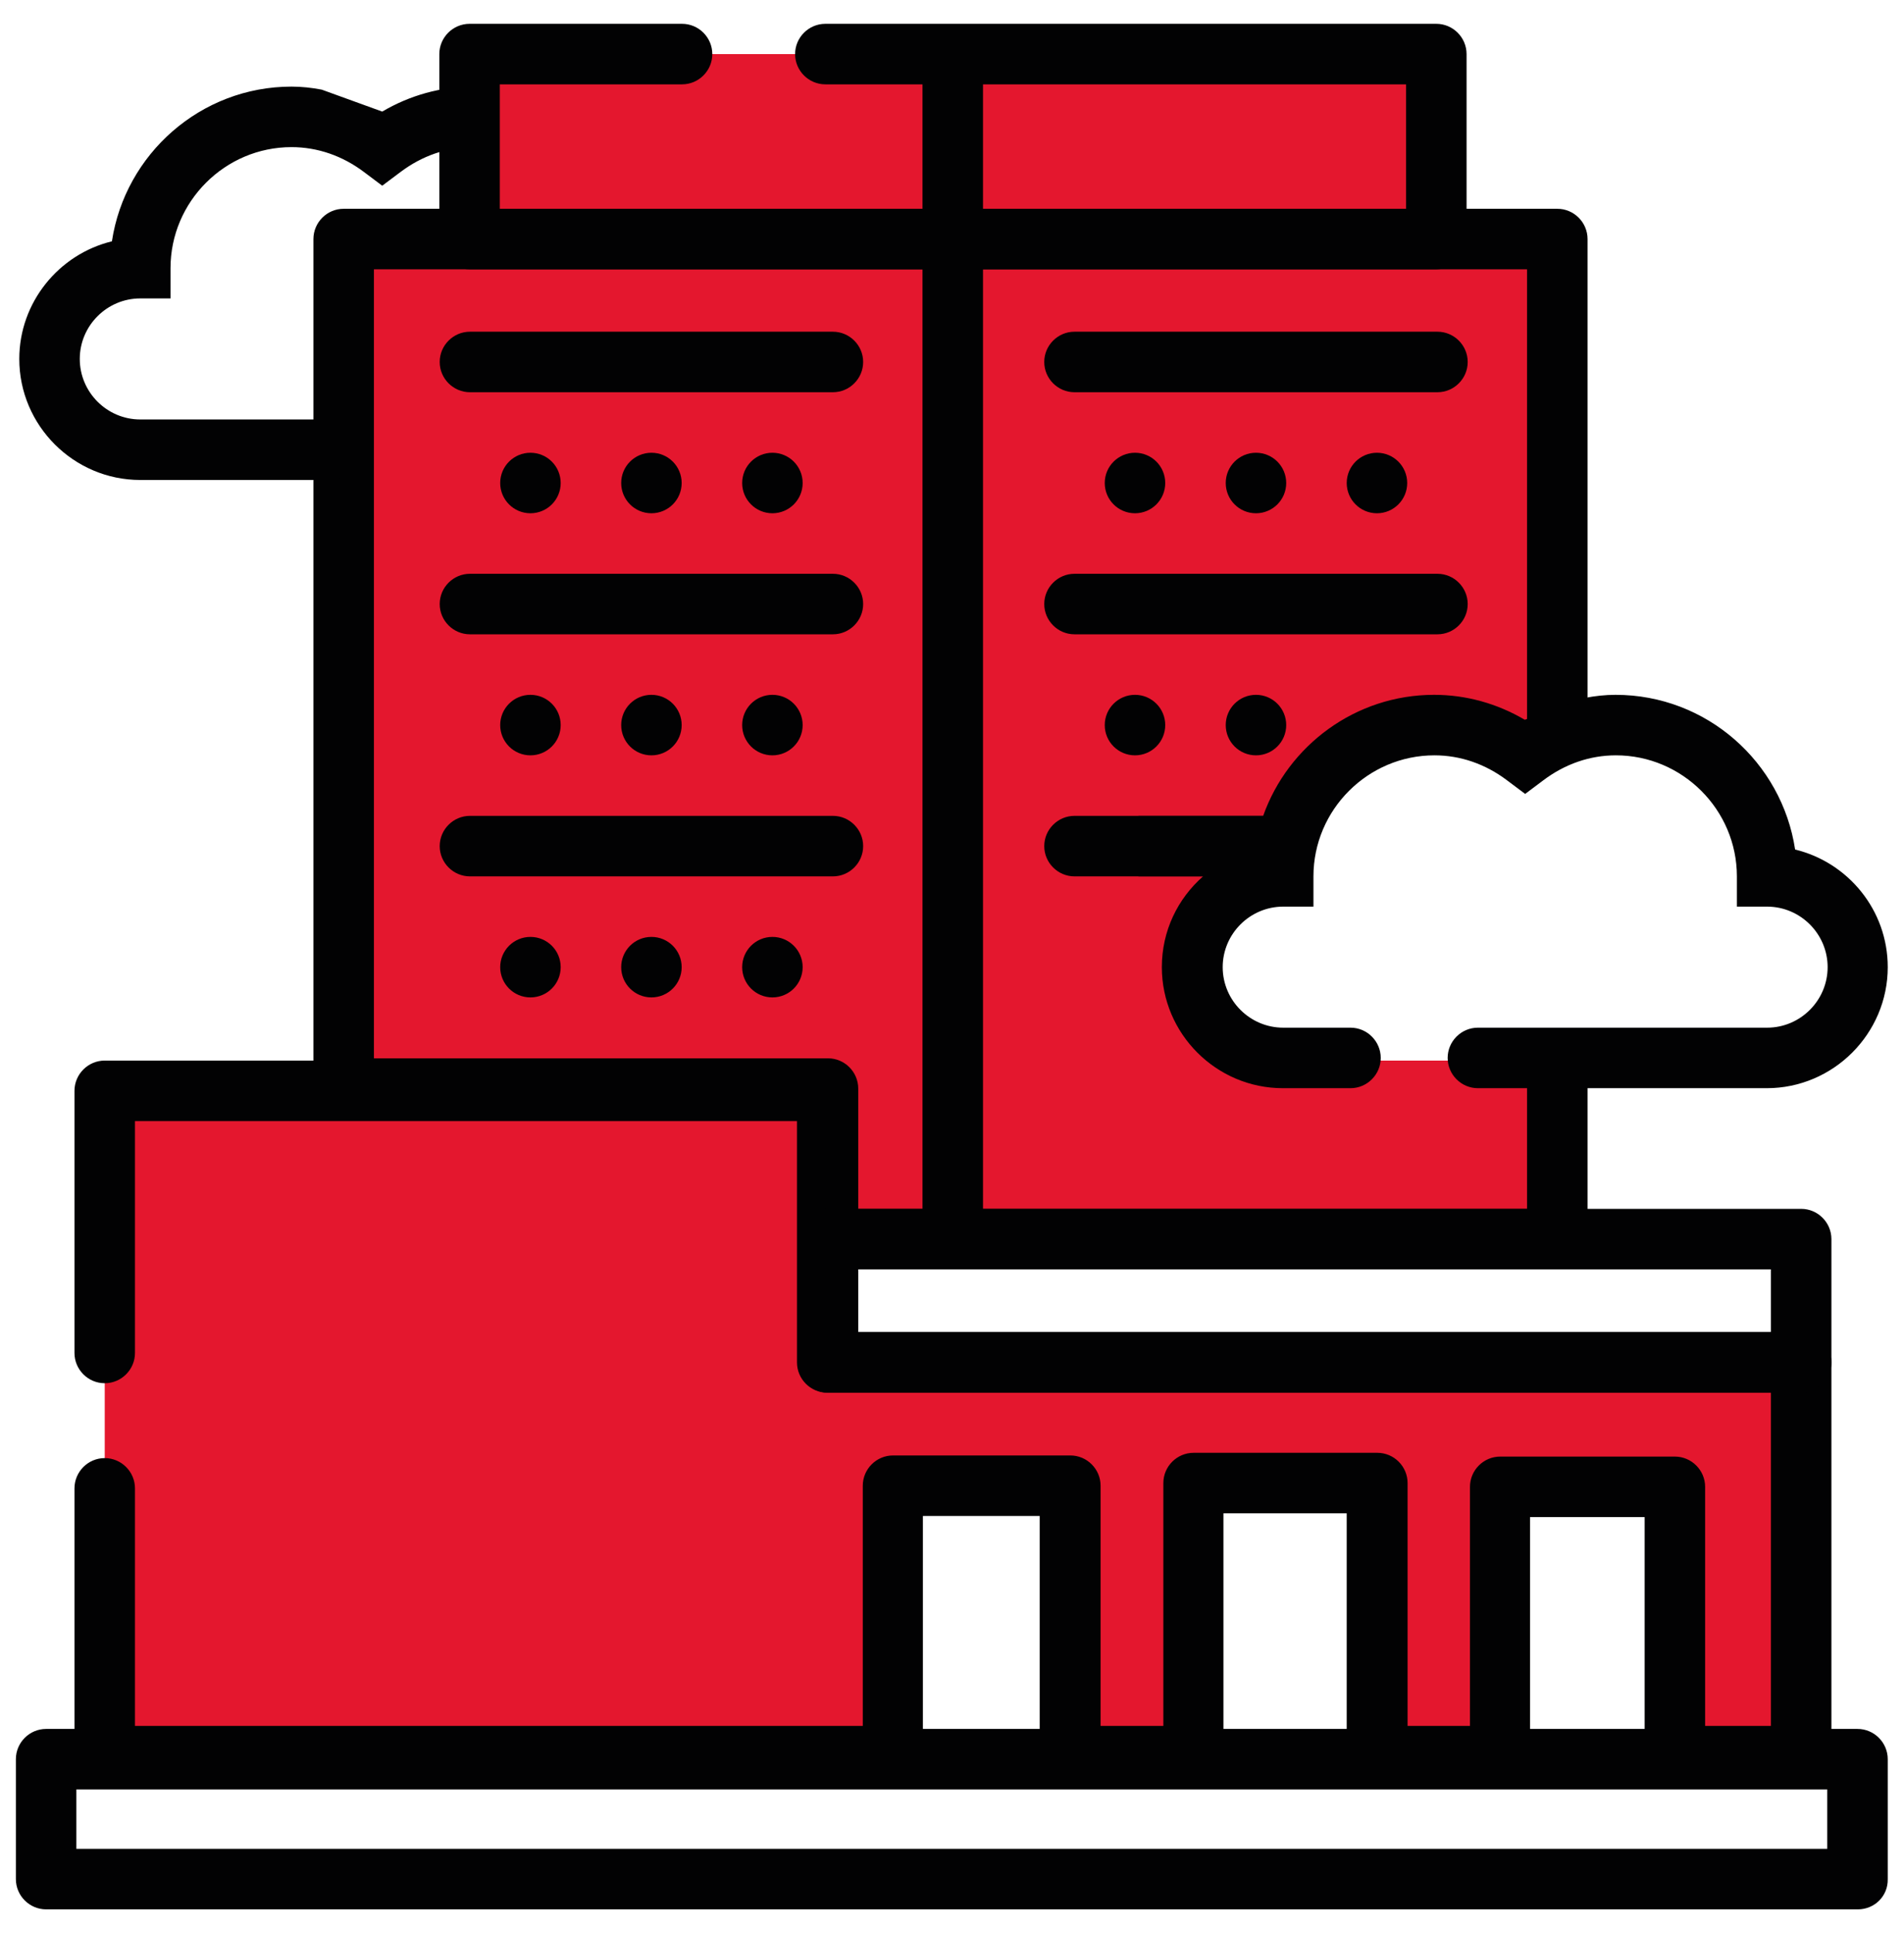 <?xml version="1.0" encoding="utf-8"?>
<!-- Generator: Adobe Illustrator 23.1.1, SVG Export Plug-In . SVG Version: 6.00 Build 0)  -->
<svg version="1.1" id="Livello_1" xmlns="http://www.w3.org/2000/svg" xmlns:xlink="http://www.w3.org/1999/xlink" x="0px" y="0px"
	 viewBox="0 0 503.6 511.1" style="enable-background:new 0 0 503.6 511.1;" xml:space="preserve">
<style type="text/css">
	.st0{fill:#E4172E;}
	.st1{fill:#020203;}
</style>
<g>
	<polygon class="st0" points="810.4,750.5 706.1,825.4 702.1,833.9 778.1,872.9 756.3,923.3 756.3,932.4 904.9,1035.4 847.4,863.7 
		827.6,838.6 823,803.6 824.3,768 	"/>
	<polygon class="st0" points="1004.7,750.5 1109.1,825.4 1113,833.9 1037.1,872.9 1058.9,923.3 1058.9,932.4 910.2,1035.4 
		967.7,863.7 987.5,838.6 992.1,803.6 990.8,768 	"/>
	<polygon class="st0" points="727.9,680.7 757.6,708.4 798.6,719.1 1029.7,719.1 1057.5,707.1 1088.5,680.7 1088.5,666.7 
		1073.3,657.6 1053.5,670.1 1041,682.7 1019.8,688.9 1015.9,657.6 1017.2,617.3 1015.2,604.1 1004,570.4 974.3,545.3 954.9,536.7 
		907.7,556.5 865.3,536.7 840.8,542.6 815.7,567.1 800.5,607.4 799.9,647.7 797.9,673.4 798.1,688.9 764.2,672.8 745.7,657.6 
		735.2,664.2 	"/>
	<path class="st1" d="M1114,818.6l-102.3-70.8c0.4-2.4,0.7-4.9,0.7-7.4v-14.3h5.9c21.8,0,42.6-8.1,58.7-22.8l12.2-11.1
		c8.9-8.2,9.6-22.1,1.4-31l-2.2-2.4c-4-4.3-9.4-6.9-15.2-7.1c-5.9-0.3-11.5,1.8-15.8,5.7l-8,7.4c-7,6.4-15.4,10.8-24.5,12.8v-51.2
		c0-6.7-0.6-13.4-1.8-19.9c-0.8-4.1-4.7-6.8-8.8-6c-4.1,0.8-6.8,4.7-6,8.8c1,5.7,1.6,11.4,1.6,17.2V679h-204v-52.6
		c0-26.5,11.2-52,30.7-69.9l2.8-2.5c8.3-7.6,20.3-9.5,30.5-4.6l30,14.1c5.1,2.4,10.9,2.4,16,0l30-14.1c10.2-4.8,22.2-3,30.5,4.6
		l2.8,2.5c7.8,7.1,14.3,15.4,19.3,24.7c2,3.7,6.5,5,10.2,3c3.7-2,5-6.5,3-10.2c-5.8-10.8-13.3-20.4-22.3-28.6l-2.8-2.5
		c-12.8-11.8-31.3-14.6-47.1-7.2l-30,14.1c-1,0.5-2.2,0.5-3.2,0l-30-14.1c-15.8-7.4-34.2-4.6-47.1,7.2l-2.8,2.5
		c-22.6,20.8-35.6,50.3-35.6,81v51.9c-7.2-1.4-13.9-4.7-19.4-9.7l-12.2-11.1c-4.3-4-10-6-15.8-5.7c-5.9,0.3-11.3,2.8-15.2,7.1
		l-2.2,2.4c-8.2,8.9-7.5,22.9,1.4,31l12.2,11.1c16.1,14.7,36.9,22.8,58.7,22.8h5.9v14.3c0,2.3,0.2,4.6,0.5,6.8L748,786.4
		c-3.4,2.4-4.3,7-1.9,10.5c1.5,2.1,3.8,3.2,6.2,3.2c1.5,0,3-0.4,4.3-1.3l53.4-36.9c1.9,3.2,4.2,6.2,6.8,8.8v48.6
		c0,18,8.3,35,22.4,46l55.4,154.1l-131.3-92.5c-0.3-0.2-0.4-0.6-0.2-0.9l22.7-50.1c1.7-3.7,0.1-8.1-3.6-9.9l-72.1-35
		c0,0,0-0.1,0-0.2l19.8-13.7c3.4-2.4,4.3-7,1.9-10.5c-2.4-3.4-7-4.3-10.5-1.9l-19.8,13.7c-4.5,3.1-6.9,8.2-6.5,13.6
		c0.4,5.4,3.6,10.1,8.5,12.5l65.5,31.7l-19.6,43.4c-3.1,6.9-0.9,15,5.3,19.4l144.2,101.6c2.7,1.9,5.8,2.8,8.9,2.8
		c3.1,0,6.3-0.9,8.9-2.8l144.2-101.6c6.2-4.4,8.4-12.5,5.3-19.4l-19.6-43.4l65.4-31.7c4.9-2.4,8.1-7,8.5-12.5
		C1120.9,826.8,1118.5,821.7,1114,818.6L1114,818.6z M997.3,740.4c0,15.2-12.4,27.5-27.6,27.5h-9.6c-15.2,0-27.6-12.4-27.6-27.5
		v-14.3h64.7L997.3,740.4L997.3,740.4z M917.6,736.4c-6.2-1.2-12.5-1.2-18.6,0.1v-10.4h18.6V736.4z M749.7,692.3l-12.2-11.1
		c-2.8-2.6-3-7-0.4-9.8l2.2-2.4c1.2-1.4,2.9-2.2,4.8-2.2c0.1,0,0.2,0,0.3,0c1.7,0,3.4,0.6,4.7,1.8l12.2,11.1
		c10.1,9.3,23.3,14.4,37.1,14.4h214.5c17.4,0,34-6.4,46.8-18.2l8-7.4c1.4-1.2,3.1-1.9,5-1.8c1.8,0.1,3.5,0.9,4.8,2.2l2.2,2.4
		c2.6,2.8,2.4,7.2-0.4,9.8l-12.2,11.1c-13.3,12.1-30.5,18.8-48.5,18.8H798.2C780.2,711.1,762.9,704.4,749.7,692.3L749.7,692.3z
		 M883.9,726.1v14.3c0,15.2-12.4,27.5-27.6,27.5h-9.6c-15.2,0-27.6-12.4-27.6-27.5v-14.3H883.9z M860.5,880.4
		c11.2,7.1,24.1,10.9,37.5,10.9h19.4c13.4,0,26.3-3.8,37.5-10.9l-47.2,131.3L860.5,880.4z M1105.4,831.1l-72,34.9
		c-3.7,1.8-5.2,6.2-3.6,9.9l22.7,50.1c0.1,0.3,0,0.7-0.2,0.9l-131.3,92.5l55.4-154.1c10.2-8,17.5-19.2,20.6-31.8
		c1-4-1.4-8.1-5.5-9.1c-4-1-8.1,1.4-9.1,5.5c-2.5,10.1-8.6,19-17.2,25l-16.1,11.3c-9.3,6.6-20.3,10-31.7,10h-19.4
		c-11.4,0-22.4-3.5-31.7-10l-16.1-11.3c-11.6-8.1-18.5-21.5-18.5-35.6v-39c4.6,1.7,9.7,2.7,14.9,2.7h9.6c19.2,0,35.5-12.8,40.8-30.2
		c7.1-2.9,15-2.9,22.2-0.3c5.2,17.6,21.5,30.5,40.8,30.5h9.6c4.9,0,9.6-0.8,13.9-2.3v19c0,4.2,3.4,7.5,7.5,7.5s7.5-3.4,7.5-7.5v-28
		c2.9-2.7,5.5-5.8,7.5-9.3l99.2,68.6C1105.5,831,1105.5,831.1,1105.4,831.1L1105.4,831.1z"/>
</g>
<g>
	<g>
		<polygon class="st0" points="336.1,1147.4 326.1,1179.8 331.1,1198.9 342.9,1209.1 341.2,1264.5 209.5,1264.5 194.1,1249.1 
			172.5,1237.7 170.7,1328.3 192.3,1324.9 209.5,1300.7 342.9,1302.9 345.6,1328.3 357.9,1339 369.1,1337.2 375.9,1326.2 
			375.9,1214.8 394,1203.3 403.7,1172.5 		"/>
		<polygon class="st0" points="209.5,1061.5 400.2,1132.4 430.5,1105.1 514.2,1136 607.1,1085.8 248.2,951.9 		"/>
	</g>
	<path class="st1" d="M618.9,1081.9c-1-2-2.8-3.5-4.9-4.3l0,0l-243.9-90.3c-4.8-1.7-9.8,0.7-11.5,5.3c-1.7,4.6,0.8,9.9,5.5,11.6
		l224.5,83.2l-73.8,37.9c-0.5,0-0.9,0.1-1.4,0.2l-80-29.4c-3.2-1.2-6.8-0.4-9.2,1.9l-25.2,23.7l-180.2-66.2l34-92.7l76.7,28.4l0,0
		c0,0,0,0,0,0c4.6,1.7,9.8-0.7,11.5-5.3s-0.8-9.9-5.4-11.6l-85-31.5c-4.6-1.7-9.8,0.7-11.5,5.3c0,0,0,0,0,0l-40.2,109.5
		c-1.7,4.7,0.7,9.8,5.3,11.5h0l42.1,15.5l-9.3,25.3c-1.7,4.7,0.7,9.8,5.3,11.5l84.3,30.9l-6.2,16.9c-5.6,15.1-0.4,32.1,12.8,41.4
		v45.8h-42.6v0c-3.5,0.1-6.7,2.3-8,5.8c-1.7,4.6,0.8,9.9,5.5,11.6c1.3,0.5,2.6,0.6,3.9,0.5h77.1v18H216.5v-18h39.1
		c3.9,0.4,7.7-1.9,9.2-5.9c1.7-4.6-0.7-9.9-5.3-11.5c-1-0.4-2.1-0.5-3.1-0.5v0h-43.9c-5.8-13.4-17.8-23.1-32.1-26v-18.8c0-5-4-9-9-9
		h-36.2c-5,0-9,4-9,9v143.6c0,5,4,9,9,9h36.2c5,0,9-4,9-9v-18.8c14.3-3,26.3-12.7,32.1-26h120.8v9c0,14.9,12.1,26.9,26.9,26.9
		s26.9-12.1,26.9-26.9v-99.4c8.2-4,14.5-11.1,17.6-19.6l6.2-16.9l18.7,6.8c0.1,0,0.2,0.1,0.3,0.1c4.6,1.7,9.8-0.7,11.5-5.3
		c1.7-4.6-0.7-9.8-5.4-11.5l0,0l-179-65.7l6.2-16.9l134.8,49.5c3.2,1.2,6.8,0.4,9.3-1.9l25.2-23.7l70.6,25.9l-18.6,50.6l-15.4-5.7
		l0,0c-4.7-1.6-9.7,0.7-11.4,5.3c-1.7,4.6,0.8,9.9,5.5,11.6l0,0l23.6,8.6c1,0.4,2,0.5,3.1,0.5c3.8,0,7.1-2.3,8.4-5.9l3.4-9.2
		c29.2,5.5,57.3-13.7,62.8-42.9c2-10.8,0.7-21.9-3.8-32L615,1094C619.4,1091.7,621.2,1086.3,618.9,1081.9z M162.4,1346.3h-18.2
		v-125.7h18.2V1346.3z M198.3,1292.4c0,11.4-7.2,21.6-18,25.4v-68.7c10.8,3.8,17.9,14,18,25.4V1292.4z M369.1,1319.4c0,5-4,9-9,9
		c-5,0-9-4-9-9v-9h18V1319.4z M369.1,1256.5h-18v-37.6l7.4,2.7c3.4,1.2,6.9,1.9,10.5,2.1V1256.5z M337.2,1175.6
		C337.2,1175.6,337.2,1175.6,337.2,1175.6l6.2-16.8l45.5,16.7l5.1,1.9l-6.2,16.9c-3.4,9.3-13.7,14.1-23,10.7l-16.9-6.2
		C338.6,1195.2,333.8,1184.9,337.2,1175.6z M545.1,1156.3c-5.7,15.3-21,24.9-37.3,23.3l13.9-37.8l22.7-11.7
		C547.9,1138.5,548.2,1147.8,545.1,1156.3z"/>
	<circle class="st1" cx="303.9" cy="1058.1" r="8"/>
	<circle class="st1" cx="337.6" cy="1070.5" r="8"/>
	<circle class="st1" cx="371.3" cy="1082.9" r="8"/>
</g>
<g>
	<g>
		<g>
			<polygon class="st0" points="252,64.2 412.1,64.2 412.1,196.5 402.4,200.5 383.1,192.5 367.2,192.5 345.2,216.5 340.2,232.5 
				319.6,243.4 316.2,258.5 326.2,278.6 364.2,280.4 412.1,280.4 412.1,328.5 252,328.5 			"/>
		</g>
		<g>
			<rect x="124.2" y="14.3" class="st0" width="255.8" height="48.9"/>
		</g>
		<g>
			<rect x="92.2" y="64.2" class="st0" width="160.1" height="264.4"/>
		</g>
		<g>
			<polygon class="st0" points="27.7,461.8 27.7,288.7 218.8,288.7 218.8,360.5 476.4,360.5 476.4,461.8 444.3,461.8 444.3,393.4 
				396.7,393.1 394.4,461.8 363.3,461.8 364,392.5 318.8,393.4 317.8,461.8 284.7,461.8 284.1,393.1 236.2,392.8 237.5,461.8 			"/>
		</g>
	</g>
	<g>
		<path class="st1" d="M491.4,504.8H12.2c-4.4,0-8-3.6-8-8v-31.7c0-4.4,3.6-8,8-8h479.1c4.4,0,8,3.6,8,8v31.7
			C499.4,501.3,495.8,504.8,491.4,504.8z M20.2,488.8h463.1v-15.7H20.2V488.8z"/>
	</g>
	<g>
		<path class="st1" d="M476.4,472.3H443c-4.4,0-8-3.6-8-8v-63.2h-30.3v63.2c0,4.4-3.6,8-8,8h-32.5c-4.4,0-8-3.6-8-8v-64.2h-32.6
			v64.2c0,4.4-3.6,8-8,8h-32.6c-4.4,0-8-3.6-8-8v-63.5h-30.9v63.5c0,4.4-3.6,8-8,8H27.7c-4.4,0-8-3.6-8-8v-70.8c0-4.4,3.6-8,8-8
			s8,3.6,8,8v62.8h192.5v-63.5c0-4.4,3.6-8,8-8h46.9c4.4,0,8,3.6,8,8v63.5h16.6v-64.2c0-4.4,3.6-8,8-8h48.6c4.4,0,8,3.6,8,8v64.2
			h16.5v-63.2c0-4.4,3.6-8,8-8H443c4.4,0,8,3.6,8,8v63.2h17.4v-88.1H218.8c-4.4,0-8-3.6-8-8v-63.8H35.7v61.3c0,4.4-3.6,8-8,8
			s-8-3.6-8-8v-69.3c0-4.4,3.6-8,8-8h191.1c4.4,0,8,3.6,8,8v63.8h249.6c4.4,0,8,3.6,8,8v104.1C484.4,468.7,480.8,472.3,476.4,472.3z
			"/>
	</g>
	<g>
		<path class="st1" d="M411.9,335.6H219c-4.4,0-8-3.6-8-8v-31.8l-120.1,0c-4.4,0-8-3.6-8-8V63.2c0-4.4,3.6-8,8-8h321
			c4.4,0,8,3.6,8,8v132.2h-16V71.2h-305v208.6l120.1,0c4.4,0,8,3.6,8,8v31.8h176.9v-40.3h16v48.3C419.9,332,416.3,335.6,411.9,335.6
			z"/>
	</g>
	<g>
		<path class="st1" d="M476.4,368.2H219c-4.4,0-8-3.6-8-8v-32.6c0-4.4,3.6-8,8-8h257.4c4.4,0,8,3.6,8,8v32.6
			C484.4,364.6,480.8,368.2,476.4,368.2z M227,352.2h241.4v-16.6H227V352.2z"/>
	</g>
	<g>
		<path class="st1" d="M379.9,71.2H124.2c-4.4,0-8-3.6-8-8V14.3c0-4.4,3.6-8,8-8h56.2c4.4,0,8,3.6,8,8s-3.6,8-8,8h-48.2v32.9h239.7
			V22.3H218.3c-4.4,0-8-3.6-8-8s3.6-8,8-8h161.6c4.4,0,8,3.6,8,8v48.9C387.9,67.6,384.3,71.2,379.9,71.2z"/>
	</g>
	<g>
		<rect x="244" y="14.3" class="st1" width="16" height="313.3"/>
	</g>
	<g>
		<path class="st1" d="M403.3,190.3c-7.3-4.3-15.5-6.6-24-6.6c-20.8,0-38.6,13.4-45.2,32h-33v16h17.1c-6.7,5.9-10.9,14.4-10.9,24
			c0,17.6,14.4,32,32,32H357c0.1,0,0.1,0,0.2,0c4.4,0,8-3.6,8-8c0-4.4-3.6-8-8-8v0h-17.8c-8.8,0-16-7.2-16-16c0-8.8,7.2-16,16-16h8
			v-8c0-17.6,14.4-32,32-32c6.9,0,13.5,2.3,19.2,6.6l4.8,3.6l4.8-3.6c5.7-4.3,12.3-6.6,19.2-6.6c17.6,0,32,14.4,32,32v8h8
			c8.8,0,16,7.2,16,16c0,8.8-7.2,16-16,16H391c0,0-0.1,0-0.1,0c-4.4,0-8,3.6-8,8c0,4.4,3.6,8,8,8c0,0,0,0,0,0v0h12.4h16h48
			c17.6,0,32-14.4,32-32c0-15.1-10.5-27.7-24.5-31.1c-3.5-23.1-23.4-40.9-47.5-40.9c-2.7,0-5.4,0.3-8,0.8L403.3,190.3z"/>
	</g>
	<g>
		<path class="st1" d="M125.1,22.9c-8.5,0-16.7,2.3-24,6.6l-16-5.8c-2.6-0.5-5.3-0.8-8-0.8c-24,0-44,17.8-47.5,40.9
			c-14,3.4-24.5,16.1-24.5,31.1c0,17.6,14.4,32,32,32h48H90l-0.2-16H37.1c-8.8,0-16-7.2-16-16s7.2-16,16-16h8v-8
			c0-17.6,14.4-32,32-32c6.9,0,13.5,2.3,19.2,6.6l4.8,3.6l4.8-3.6c5.7-4.3,12.3-6.6,19.2-6.6V22.9z"/>
	</g>
	<g>
		<circle class="st1" cx="140.3" cy="127.7" r="8"/>
	</g>
	<g>
		<circle class="st1" cx="172.3" cy="127.7" r="8"/>
	</g>
	<g>
		<circle class="st1" cx="204.3" cy="127.7" r="8"/>
	</g>
	<g>
		<path class="st1" d="M220.3,103.7h-96c-4.4,0-8-3.6-8-8v0c0-4.4,3.6-8,8-8h96c4.4,0,8,3.6,8,8v0
			C228.3,100.1,224.7,103.7,220.3,103.7z"/>
	</g>
	<g>
		<circle class="st1" cx="140.3" cy="191.7" r="8"/>
	</g>
	<g>
		<circle class="st1" cx="172.3" cy="191.7" r="8"/>
	</g>
	<g>
		<circle class="st1" cx="204.3" cy="191.7" r="8"/>
	</g>
	<g>
		<path class="st1" d="M220.3,167.7h-96c-4.4,0-8-3.6-8-8v0c0-4.4,3.6-8,8-8h96c4.4,0,8,3.6,8,8v0
			C228.3,164.1,224.7,167.7,220.3,167.7z"/>
	</g>
	<g>
		<circle class="st1" cx="140.3" cy="255.7" r="8"/>
	</g>
	<g>
		<circle class="st1" cx="172.3" cy="255.7" r="8"/>
	</g>
	<g>
		<circle class="st1" cx="204.3" cy="255.7" r="8"/>
	</g>
	<g>
		<path class="st1" d="M220.3,231.7h-96c-4.4,0-8-3.6-8-8v0c0-4.4,3.6-8,8-8h96c4.4,0,8,3.6,8,8v0
			C228.3,228.1,224.7,231.7,220.3,231.7z"/>
	</g>
	<g>
		<circle class="st1" cx="300.2" cy="127.7" r="8"/>
	</g>
	<g>
		<circle class="st1" cx="332.2" cy="127.7" r="8"/>
	</g>
	<g>
		<circle class="st1" cx="364.2" cy="127.7" r="8"/>
	</g>
	<g>
		<path class="st1" d="M380.2,103.7h-96c-4.4,0-8-3.6-8-8v0c0-4.4,3.6-8,8-8h96c4.4,0,8,3.6,8,8v0
			C388.2,100.1,384.6,103.7,380.2,103.7z"/>
	</g>
	<g>
		<circle class="st1" cx="300.2" cy="191.7" r="8"/>
	</g>
	<g>
		<circle class="st1" cx="332.2" cy="191.7" r="8"/>
	</g>
	<g>
		<path class="st1" d="M380.2,167.7h-96c-4.4,0-8-3.6-8-8v0c0-4.4,3.6-8,8-8h96c4.4,0,8,3.6,8,8v0
			C388.2,164.1,384.6,167.7,380.2,167.7z"/>
	</g>
	<g>
		<path class="st1" d="M335.3,231.7h-51.1c-4.4,0-8-3.6-8-8v0c0-4.4,3.6-8,8-8h51.1c4.4,0,8,3.6,8,8v0
			C343.3,228.1,339.7,231.7,335.3,231.7z"/>
	</g>
</g>
</svg>
